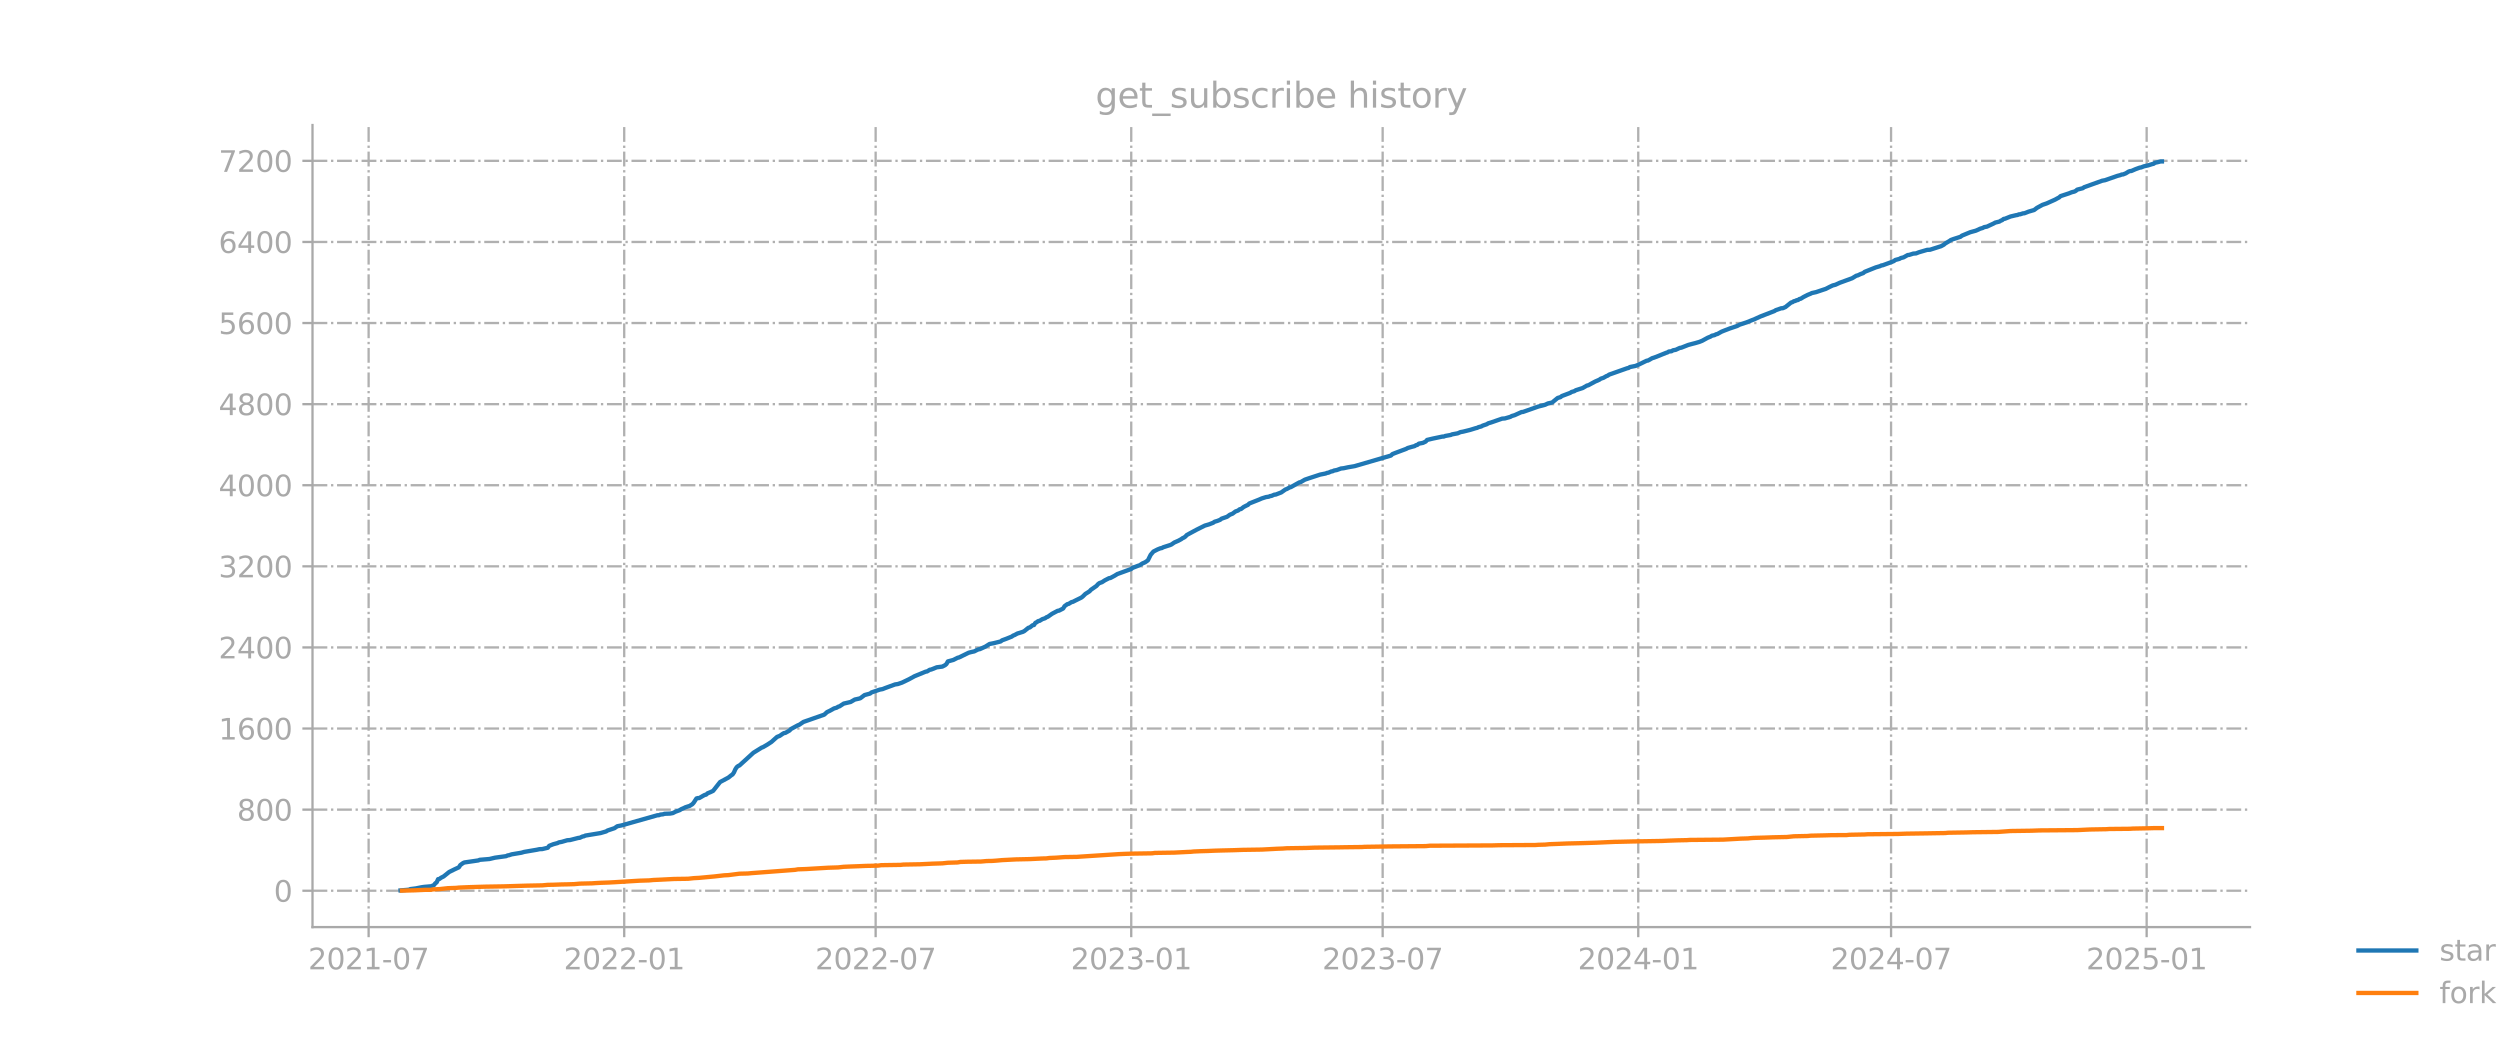 <?xml version="1.0" encoding="utf-8" standalone="no"?>
<!DOCTYPE svg PUBLIC "-//W3C//DTD SVG 1.1//EN"
  "http://www.w3.org/Graphics/SVG/1.1/DTD/svg11.dtd">
<svg xmlns:xlink="http://www.w3.org/1999/xlink" width="864pt" height="360pt" viewBox="0 0 864 360" xmlns="http://www.w3.org/2000/svg" version="1.1">
 <defs>
  <style type="text/css">*{stroke-linejoin: round; stroke-linecap: butt}</style>
 </defs>
 <g id="figure_1">
  <g id="patch_1">
   <path d="M 0 360 
L 864 360 
L 864 0 
L 0 0 
L 0 360 
z
" style="fill: none; opacity: 0"/>
  </g>
  <g id="axes_1">
   <g id="patch_2">
    <path d="M 108 320.4 
L 777.6 320.4 
L 777.6 43.2 
L 108 43.2 
L 108 320.4 
z
" style="fill: none; opacity: 0"/>
   </g>
   <g id="matplotlib.axis_1">
    <g id="xtick_1">
     <g id="line2d_1">
      <path d="M 127.395 320.4 
L 127.395 43.2 
" clip-path="url(#pccf83f43de)" style="fill: none; stroke-dasharray: 5.12,1.28,0.8,1.28; stroke-dashoffset: 0; stroke: #b0b0b0; stroke-width: 0.8"/>
     </g>
     <g id="line2d_2">
      <defs>
       <path id="m226dfa52aa" d="M 0 0 
L 0 3.5 
" style="stroke: #a9a9a9; stroke-width: 0.8"/>
      </defs>
      <g>
       <use xlink:href="#m226dfa52aa" x="127.395" y="320.4" style="fill: #a9a9a9; stroke: #a9a9a9; stroke-width: 0.8"/>
      </g>
     </g>
     <g id="text_1">
      <!-- 2021-07 -->
      <g style="fill: #a9a9a9" transform="translate(106.503 334.998) scale(0.1 -0.1)">
       <defs>
        <path id="DejaVuSans-32" d="M 1228 531 
L 3431 531 
L 3431 0 
L 469 0 
L 469 531 
Q 828 903 1448 1529 
Q 2069 2156 2228 2338 
Q 2531 2678 2651 2914 
Q 2772 3150 2772 3378 
Q 2772 3750 2511 3984 
Q 2250 4219 1831 4219 
Q 1534 4219 1204 4116 
Q 875 4013 500 3803 
L 500 4441 
Q 881 4594 1212 4672 
Q 1544 4750 1819 4750 
Q 2544 4750 2975 4387 
Q 3406 4025 3406 3419 
Q 3406 3131 3298 2873 
Q 3191 2616 2906 2266 
Q 2828 2175 2409 1742 
Q 1991 1309 1228 531 
z
" transform="scale(0.016)"/>
        <path id="DejaVuSans-30" d="M 2034 4250 
Q 1547 4250 1301 3770 
Q 1056 3291 1056 2328 
Q 1056 1369 1301 889 
Q 1547 409 2034 409 
Q 2525 409 2770 889 
Q 3016 1369 3016 2328 
Q 3016 3291 2770 3770 
Q 2525 4250 2034 4250 
z
M 2034 4750 
Q 2819 4750 3233 4129 
Q 3647 3509 3647 2328 
Q 3647 1150 3233 529 
Q 2819 -91 2034 -91 
Q 1250 -91 836 529 
Q 422 1150 422 2328 
Q 422 3509 836 4129 
Q 1250 4750 2034 4750 
z
" transform="scale(0.016)"/>
        <path id="DejaVuSans-31" d="M 794 531 
L 1825 531 
L 1825 4091 
L 703 3866 
L 703 4441 
L 1819 4666 
L 2450 4666 
L 2450 531 
L 3481 531 
L 3481 0 
L 794 0 
L 794 531 
z
" transform="scale(0.016)"/>
        <path id="DejaVuSans-2d" d="M 313 2009 
L 1997 2009 
L 1997 1497 
L 313 1497 
L 313 2009 
z
" transform="scale(0.016)"/>
        <path id="DejaVuSans-37" d="M 525 4666 
L 3525 4666 
L 3525 4397 
L 1831 0 
L 1172 0 
L 2766 4134 
L 525 4134 
L 525 4666 
z
" transform="scale(0.016)"/>
       </defs>
       <use xlink:href="#DejaVuSans-32"/>
       <use xlink:href="#DejaVuSans-30" transform="translate(63.623 0)"/>
       <use xlink:href="#DejaVuSans-32" transform="translate(127.246 0)"/>
       <use xlink:href="#DejaVuSans-31" transform="translate(190.869 0)"/>
       <use xlink:href="#DejaVuSans-2d" transform="translate(254.492 0)"/>
       <use xlink:href="#DejaVuSans-30" transform="translate(290.576 0)"/>
       <use xlink:href="#DejaVuSans-37" transform="translate(354.199 0)"/>
      </g>
     </g>
    </g>
    <g id="xtick_2">
     <g id="line2d_3">
      <path d="M 215.727 320.4 
L 215.727 43.2 
" clip-path="url(#pccf83f43de)" style="fill: none; stroke-dasharray: 5.12,1.28,0.8,1.28; stroke-dashoffset: 0; stroke: #b0b0b0; stroke-width: 0.8"/>
     </g>
     <g id="line2d_4">
      <g>
       <use xlink:href="#m226dfa52aa" x="215.727" y="320.4" style="fill: #a9a9a9; stroke: #a9a9a9; stroke-width: 0.8"/>
      </g>
     </g>
     <g id="text_2">
      <!-- 2022-01 -->
      <g style="fill: #a9a9a9" transform="translate(194.836 334.998) scale(0.1 -0.1)">
       <use xlink:href="#DejaVuSans-32"/>
       <use xlink:href="#DejaVuSans-30" transform="translate(63.623 0)"/>
       <use xlink:href="#DejaVuSans-32" transform="translate(127.246 0)"/>
       <use xlink:href="#DejaVuSans-32" transform="translate(190.869 0)"/>
       <use xlink:href="#DejaVuSans-2d" transform="translate(254.492 0)"/>
       <use xlink:href="#DejaVuSans-30" transform="translate(290.576 0)"/>
       <use xlink:href="#DejaVuSans-31" transform="translate(354.199 0)"/>
      </g>
     </g>
    </g>
    <g id="xtick_3">
     <g id="line2d_5">
      <path d="M 302.62 320.4 
L 302.62 43.2 
" clip-path="url(#pccf83f43de)" style="fill: none; stroke-dasharray: 5.12,1.28,0.8,1.28; stroke-dashoffset: 0; stroke: #b0b0b0; stroke-width: 0.8"/>
     </g>
     <g id="line2d_6">
      <g>
       <use xlink:href="#m226dfa52aa" x="302.62" y="320.4" style="fill: #a9a9a9; stroke: #a9a9a9; stroke-width: 0.8"/>
      </g>
     </g>
     <g id="text_3">
      <!-- 2022-07 -->
      <g style="fill: #a9a9a9" transform="translate(281.728 334.998) scale(0.1 -0.1)">
       <use xlink:href="#DejaVuSans-32"/>
       <use xlink:href="#DejaVuSans-30" transform="translate(63.623 0)"/>
       <use xlink:href="#DejaVuSans-32" transform="translate(127.246 0)"/>
       <use xlink:href="#DejaVuSans-32" transform="translate(190.869 0)"/>
       <use xlink:href="#DejaVuSans-2d" transform="translate(254.492 0)"/>
       <use xlink:href="#DejaVuSans-30" transform="translate(290.576 0)"/>
       <use xlink:href="#DejaVuSans-37" transform="translate(354.199 0)"/>
      </g>
     </g>
    </g>
    <g id="xtick_4">
     <g id="line2d_7">
      <path d="M 390.953 320.4 
L 390.953 43.2 
" clip-path="url(#pccf83f43de)" style="fill: none; stroke-dasharray: 5.12,1.28,0.8,1.28; stroke-dashoffset: 0; stroke: #b0b0b0; stroke-width: 0.8"/>
     </g>
     <g id="line2d_8">
      <g>
       <use xlink:href="#m226dfa52aa" x="390.953" y="320.4" style="fill: #a9a9a9; stroke: #a9a9a9; stroke-width: 0.8"/>
      </g>
     </g>
     <g id="text_4">
      <!-- 2023-01 -->
      <g style="fill: #a9a9a9" transform="translate(370.061 334.998) scale(0.1 -0.1)">
       <defs>
        <path id="DejaVuSans-33" d="M 2597 2516 
Q 3050 2419 3304 2112 
Q 3559 1806 3559 1356 
Q 3559 666 3084 287 
Q 2609 -91 1734 -91 
Q 1441 -91 1130 -33 
Q 819 25 488 141 
L 488 750 
Q 750 597 1062 519 
Q 1375 441 1716 441 
Q 2309 441 2620 675 
Q 2931 909 2931 1356 
Q 2931 1769 2642 2001 
Q 2353 2234 1838 2234 
L 1294 2234 
L 1294 2753 
L 1863 2753 
Q 2328 2753 2575 2939 
Q 2822 3125 2822 3475 
Q 2822 3834 2567 4026 
Q 2313 4219 1838 4219 
Q 1578 4219 1281 4162 
Q 984 4106 628 3988 
L 628 4550 
Q 988 4650 1302 4700 
Q 1616 4750 1894 4750 
Q 2613 4750 3031 4423 
Q 3450 4097 3450 3541 
Q 3450 3153 3228 2886 
Q 3006 2619 2597 2516 
z
" transform="scale(0.016)"/>
       </defs>
       <use xlink:href="#DejaVuSans-32"/>
       <use xlink:href="#DejaVuSans-30" transform="translate(63.623 0)"/>
       <use xlink:href="#DejaVuSans-32" transform="translate(127.246 0)"/>
       <use xlink:href="#DejaVuSans-33" transform="translate(190.869 0)"/>
       <use xlink:href="#DejaVuSans-2d" transform="translate(254.492 0)"/>
       <use xlink:href="#DejaVuSans-30" transform="translate(290.576 0)"/>
       <use xlink:href="#DejaVuSans-31" transform="translate(354.199 0)"/>
      </g>
     </g>
    </g>
    <g id="xtick_5">
     <g id="line2d_9">
      <path d="M 477.845 320.4 
L 477.845 43.2 
" clip-path="url(#pccf83f43de)" style="fill: none; stroke-dasharray: 5.12,1.28,0.8,1.28; stroke-dashoffset: 0; stroke: #b0b0b0; stroke-width: 0.8"/>
     </g>
     <g id="line2d_10">
      <g>
       <use xlink:href="#m226dfa52aa" x="477.845" y="320.4" style="fill: #a9a9a9; stroke: #a9a9a9; stroke-width: 0.8"/>
      </g>
     </g>
     <g id="text_5">
      <!-- 2023-07 -->
      <g style="fill: #a9a9a9" transform="translate(456.954 334.998) scale(0.1 -0.1)">
       <use xlink:href="#DejaVuSans-32"/>
       <use xlink:href="#DejaVuSans-30" transform="translate(63.623 0)"/>
       <use xlink:href="#DejaVuSans-32" transform="translate(127.246 0)"/>
       <use xlink:href="#DejaVuSans-33" transform="translate(190.869 0)"/>
       <use xlink:href="#DejaVuSans-2d" transform="translate(254.492 0)"/>
       <use xlink:href="#DejaVuSans-30" transform="translate(290.576 0)"/>
       <use xlink:href="#DejaVuSans-37" transform="translate(354.199 0)"/>
      </g>
     </g>
    </g>
    <g id="xtick_6">
     <g id="line2d_11">
      <path d="M 566.178 320.4 
L 566.178 43.2 
" clip-path="url(#pccf83f43de)" style="fill: none; stroke-dasharray: 5.12,1.28,0.8,1.28; stroke-dashoffset: 0; stroke: #b0b0b0; stroke-width: 0.8"/>
     </g>
     <g id="line2d_12">
      <g>
       <use xlink:href="#m226dfa52aa" x="566.178" y="320.4" style="fill: #a9a9a9; stroke: #a9a9a9; stroke-width: 0.8"/>
      </g>
     </g>
     <g id="text_6">
      <!-- 2024-01 -->
      <g style="fill: #a9a9a9" transform="translate(545.286 334.998) scale(0.1 -0.1)">
       <defs>
        <path id="DejaVuSans-34" d="M 2419 4116 
L 825 1625 
L 2419 1625 
L 2419 4116 
z
M 2253 4666 
L 3047 4666 
L 3047 1625 
L 3713 1625 
L 3713 1100 
L 3047 1100 
L 3047 0 
L 2419 0 
L 2419 1100 
L 313 1100 
L 313 1709 
L 2253 4666 
z
" transform="scale(0.016)"/>
       </defs>
       <use xlink:href="#DejaVuSans-32"/>
       <use xlink:href="#DejaVuSans-30" transform="translate(63.623 0)"/>
       <use xlink:href="#DejaVuSans-32" transform="translate(127.246 0)"/>
       <use xlink:href="#DejaVuSans-34" transform="translate(190.869 0)"/>
       <use xlink:href="#DejaVuSans-2d" transform="translate(254.492 0)"/>
       <use xlink:href="#DejaVuSans-30" transform="translate(290.576 0)"/>
       <use xlink:href="#DejaVuSans-31" transform="translate(354.199 0)"/>
      </g>
     </g>
    </g>
    <g id="xtick_7">
     <g id="line2d_13">
      <path d="M 653.55 320.4 
L 653.55 43.2 
" clip-path="url(#pccf83f43de)" style="fill: none; stroke-dasharray: 5.12,1.28,0.8,1.28; stroke-dashoffset: 0; stroke: #b0b0b0; stroke-width: 0.8"/>
     </g>
     <g id="line2d_14">
      <g>
       <use xlink:href="#m226dfa52aa" x="653.55" y="320.4" style="fill: #a9a9a9; stroke: #a9a9a9; stroke-width: 0.8"/>
      </g>
     </g>
     <g id="text_7">
      <!-- 2024-07 -->
      <g style="fill: #a9a9a9" transform="translate(632.659 334.998) scale(0.1 -0.1)">
       <use xlink:href="#DejaVuSans-32"/>
       <use xlink:href="#DejaVuSans-30" transform="translate(63.623 0)"/>
       <use xlink:href="#DejaVuSans-32" transform="translate(127.246 0)"/>
       <use xlink:href="#DejaVuSans-34" transform="translate(190.869 0)"/>
       <use xlink:href="#DejaVuSans-2d" transform="translate(254.492 0)"/>
       <use xlink:href="#DejaVuSans-30" transform="translate(290.576 0)"/>
       <use xlink:href="#DejaVuSans-37" transform="translate(354.199 0)"/>
      </g>
     </g>
    </g>
    <g id="xtick_8">
     <g id="line2d_15">
      <path d="M 741.883 320.4 
L 741.883 43.2 
" clip-path="url(#pccf83f43de)" style="fill: none; stroke-dasharray: 5.12,1.28,0.8,1.28; stroke-dashoffset: 0; stroke: #b0b0b0; stroke-width: 0.8"/>
     </g>
     <g id="line2d_16">
      <g>
       <use xlink:href="#m226dfa52aa" x="741.883" y="320.4" style="fill: #a9a9a9; stroke: #a9a9a9; stroke-width: 0.8"/>
      </g>
     </g>
     <g id="text_8">
      <!-- 2025-01 -->
      <g style="fill: #a9a9a9" transform="translate(720.991 334.998) scale(0.1 -0.1)">
       <defs>
        <path id="DejaVuSans-35" d="M 691 4666 
L 3169 4666 
L 3169 4134 
L 1269 4134 
L 1269 2991 
Q 1406 3038 1543 3061 
Q 1681 3084 1819 3084 
Q 2600 3084 3056 2656 
Q 3513 2228 3513 1497 
Q 3513 744 3044 326 
Q 2575 -91 1722 -91 
Q 1428 -91 1123 -41 
Q 819 9 494 109 
L 494 744 
Q 775 591 1075 516 
Q 1375 441 1709 441 
Q 2250 441 2565 725 
Q 2881 1009 2881 1497 
Q 2881 1984 2565 2268 
Q 2250 2553 1709 2553 
Q 1456 2553 1204 2497 
Q 953 2441 691 2322 
L 691 4666 
z
" transform="scale(0.016)"/>
       </defs>
       <use xlink:href="#DejaVuSans-32"/>
       <use xlink:href="#DejaVuSans-30" transform="translate(63.623 0)"/>
       <use xlink:href="#DejaVuSans-32" transform="translate(127.246 0)"/>
       <use xlink:href="#DejaVuSans-35" transform="translate(190.869 0)"/>
       <use xlink:href="#DejaVuSans-2d" transform="translate(254.492 0)"/>
       <use xlink:href="#DejaVuSans-30" transform="translate(290.576 0)"/>
       <use xlink:href="#DejaVuSans-31" transform="translate(354.199 0)"/>
      </g>
     </g>
    </g>
   </g>
   <g id="matplotlib.axis_2">
    <g id="ytick_1">
     <g id="line2d_17">
      <path d="M 108 307.835 
L 777.6 307.835 
" clip-path="url(#pccf83f43de)" style="fill: none; stroke-dasharray: 5.12,1.28,0.8,1.28; stroke-dashoffset: 0; stroke: #b0b0b0; stroke-width: 0.8"/>
     </g>
     <g id="line2d_18">
      <defs>
       <path id="md81360db59" d="M 0 0 
L -3.5 0 
" style="stroke: #a9a9a9; stroke-width: 0.8"/>
      </defs>
      <g>
       <use xlink:href="#md81360db59" x="108" y="307.835" style="fill: #a9a9a9; stroke: #a9a9a9; stroke-width: 0.8"/>
      </g>
     </g>
     <g id="text_9">
      <!-- 0 -->
      <g style="fill: #a9a9a9" transform="translate(94.638 311.634) scale(0.1 -0.1)">
       <use xlink:href="#DejaVuSans-30"/>
      </g>
     </g>
    </g>
    <g id="ytick_2">
     <g id="line2d_19">
      <path d="M 108 279.808 
L 777.6 279.808 
" clip-path="url(#pccf83f43de)" style="fill: none; stroke-dasharray: 5.12,1.28,0.8,1.28; stroke-dashoffset: 0; stroke: #b0b0b0; stroke-width: 0.8"/>
     </g>
     <g id="line2d_20">
      <g>
       <use xlink:href="#md81360db59" x="108" y="279.808" style="fill: #a9a9a9; stroke: #a9a9a9; stroke-width: 0.8"/>
      </g>
     </g>
     <g id="text_10">
      <!-- 800 -->
      <g style="fill: #a9a9a9" transform="translate(81.912 283.607) scale(0.1 -0.1)">
       <defs>
        <path id="DejaVuSans-38" d="M 2034 2216 
Q 1584 2216 1326 1975 
Q 1069 1734 1069 1313 
Q 1069 891 1326 650 
Q 1584 409 2034 409 
Q 2484 409 2743 651 
Q 3003 894 3003 1313 
Q 3003 1734 2745 1975 
Q 2488 2216 2034 2216 
z
M 1403 2484 
Q 997 2584 770 2862 
Q 544 3141 544 3541 
Q 544 4100 942 4425 
Q 1341 4750 2034 4750 
Q 2731 4750 3128 4425 
Q 3525 4100 3525 3541 
Q 3525 3141 3298 2862 
Q 3072 2584 2669 2484 
Q 3125 2378 3379 2068 
Q 3634 1759 3634 1313 
Q 3634 634 3220 271 
Q 2806 -91 2034 -91 
Q 1263 -91 848 271 
Q 434 634 434 1313 
Q 434 1759 690 2068 
Q 947 2378 1403 2484 
z
M 1172 3481 
Q 1172 3119 1398 2916 
Q 1625 2713 2034 2713 
Q 2441 2713 2670 2916 
Q 2900 3119 2900 3481 
Q 2900 3844 2670 4047 
Q 2441 4250 2034 4250 
Q 1625 4250 1398 4047 
Q 1172 3844 1172 3481 
z
" transform="scale(0.016)"/>
       </defs>
       <use xlink:href="#DejaVuSans-38"/>
       <use xlink:href="#DejaVuSans-30" transform="translate(63.623 0)"/>
       <use xlink:href="#DejaVuSans-30" transform="translate(127.246 0)"/>
      </g>
     </g>
    </g>
    <g id="ytick_3">
     <g id="line2d_21">
      <path d="M 108 251.781 
L 777.6 251.781 
" clip-path="url(#pccf83f43de)" style="fill: none; stroke-dasharray: 5.12,1.28,0.8,1.28; stroke-dashoffset: 0; stroke: #b0b0b0; stroke-width: 0.8"/>
     </g>
     <g id="line2d_22">
      <g>
       <use xlink:href="#md81360db59" x="108" y="251.781" style="fill: #a9a9a9; stroke: #a9a9a9; stroke-width: 0.8"/>
      </g>
     </g>
     <g id="text_11">
      <!-- 1600 -->
      <g style="fill: #a9a9a9" transform="translate(75.55 255.58) scale(0.1 -0.1)">
       <defs>
        <path id="DejaVuSans-36" d="M 2113 2584 
Q 1688 2584 1439 2293 
Q 1191 2003 1191 1497 
Q 1191 994 1439 701 
Q 1688 409 2113 409 
Q 2538 409 2786 701 
Q 3034 994 3034 1497 
Q 3034 2003 2786 2293 
Q 2538 2584 2113 2584 
z
M 3366 4563 
L 3366 3988 
Q 3128 4100 2886 4159 
Q 2644 4219 2406 4219 
Q 1781 4219 1451 3797 
Q 1122 3375 1075 2522 
Q 1259 2794 1537 2939 
Q 1816 3084 2150 3084 
Q 2853 3084 3261 2657 
Q 3669 2231 3669 1497 
Q 3669 778 3244 343 
Q 2819 -91 2113 -91 
Q 1303 -91 875 529 
Q 447 1150 447 2328 
Q 447 3434 972 4092 
Q 1497 4750 2381 4750 
Q 2619 4750 2861 4703 
Q 3103 4656 3366 4563 
z
" transform="scale(0.016)"/>
       </defs>
       <use xlink:href="#DejaVuSans-31"/>
       <use xlink:href="#DejaVuSans-36" transform="translate(63.623 0)"/>
       <use xlink:href="#DejaVuSans-30" transform="translate(127.246 0)"/>
       <use xlink:href="#DejaVuSans-30" transform="translate(190.869 0)"/>
      </g>
     </g>
    </g>
    <g id="ytick_4">
     <g id="line2d_23">
      <path d="M 108 223.753 
L 777.6 223.753 
" clip-path="url(#pccf83f43de)" style="fill: none; stroke-dasharray: 5.12,1.28,0.8,1.28; stroke-dashoffset: 0; stroke: #b0b0b0; stroke-width: 0.8"/>
     </g>
     <g id="line2d_24">
      <g>
       <use xlink:href="#md81360db59" x="108" y="223.753" style="fill: #a9a9a9; stroke: #a9a9a9; stroke-width: 0.8"/>
      </g>
     </g>
     <g id="text_12">
      <!-- 2400 -->
      <g style="fill: #a9a9a9" transform="translate(75.55 227.553) scale(0.1 -0.1)">
       <use xlink:href="#DejaVuSans-32"/>
       <use xlink:href="#DejaVuSans-34" transform="translate(63.623 0)"/>
       <use xlink:href="#DejaVuSans-30" transform="translate(127.246 0)"/>
       <use xlink:href="#DejaVuSans-30" transform="translate(190.869 0)"/>
      </g>
     </g>
    </g>
    <g id="ytick_5">
     <g id="line2d_25">
      <path d="M 108 195.726 
L 777.6 195.726 
" clip-path="url(#pccf83f43de)" style="fill: none; stroke-dasharray: 5.12,1.28,0.8,1.28; stroke-dashoffset: 0; stroke: #b0b0b0; stroke-width: 0.8"/>
     </g>
     <g id="line2d_26">
      <g>
       <use xlink:href="#md81360db59" x="108" y="195.726" style="fill: #a9a9a9; stroke: #a9a9a9; stroke-width: 0.8"/>
      </g>
     </g>
     <g id="text_13">
      <!-- 3200 -->
      <g style="fill: #a9a9a9" transform="translate(75.55 199.525) scale(0.1 -0.1)">
       <use xlink:href="#DejaVuSans-33"/>
       <use xlink:href="#DejaVuSans-32" transform="translate(63.623 0)"/>
       <use xlink:href="#DejaVuSans-30" transform="translate(127.246 0)"/>
       <use xlink:href="#DejaVuSans-30" transform="translate(190.869 0)"/>
      </g>
     </g>
    </g>
    <g id="ytick_6">
     <g id="line2d_27">
      <path d="M 108 167.699 
L 777.6 167.699 
" clip-path="url(#pccf83f43de)" style="fill: none; stroke-dasharray: 5.12,1.28,0.8,1.28; stroke-dashoffset: 0; stroke: #b0b0b0; stroke-width: 0.8"/>
     </g>
     <g id="line2d_28">
      <g>
       <use xlink:href="#md81360db59" x="108" y="167.699" style="fill: #a9a9a9; stroke: #a9a9a9; stroke-width: 0.8"/>
      </g>
     </g>
     <g id="text_14">
      <!-- 4000 -->
      <g style="fill: #a9a9a9" transform="translate(75.55 171.498) scale(0.1 -0.1)">
       <use xlink:href="#DejaVuSans-34"/>
       <use xlink:href="#DejaVuSans-30" transform="translate(63.623 0)"/>
       <use xlink:href="#DejaVuSans-30" transform="translate(127.246 0)"/>
       <use xlink:href="#DejaVuSans-30" transform="translate(190.869 0)"/>
      </g>
     </g>
    </g>
    <g id="ytick_7">
     <g id="line2d_29">
      <path d="M 108 139.672 
L 777.6 139.672 
" clip-path="url(#pccf83f43de)" style="fill: none; stroke-dasharray: 5.12,1.28,0.8,1.28; stroke-dashoffset: 0; stroke: #b0b0b0; stroke-width: 0.8"/>
     </g>
     <g id="line2d_30">
      <g>
       <use xlink:href="#md81360db59" x="108" y="139.672" style="fill: #a9a9a9; stroke: #a9a9a9; stroke-width: 0.8"/>
      </g>
     </g>
     <g id="text_15">
      <!-- 4800 -->
      <g style="fill: #a9a9a9" transform="translate(75.55 143.471) scale(0.1 -0.1)">
       <use xlink:href="#DejaVuSans-34"/>
       <use xlink:href="#DejaVuSans-38" transform="translate(63.623 0)"/>
       <use xlink:href="#DejaVuSans-30" transform="translate(127.246 0)"/>
       <use xlink:href="#DejaVuSans-30" transform="translate(190.869 0)"/>
      </g>
     </g>
    </g>
    <g id="ytick_8">
     <g id="line2d_31">
      <path d="M 108 111.644 
L 777.6 111.644 
" clip-path="url(#pccf83f43de)" style="fill: none; stroke-dasharray: 5.12,1.28,0.8,1.28; stroke-dashoffset: 0; stroke: #b0b0b0; stroke-width: 0.8"/>
     </g>
     <g id="line2d_32">
      <g>
       <use xlink:href="#md81360db59" x="108" y="111.644" style="fill: #a9a9a9; stroke: #a9a9a9; stroke-width: 0.8"/>
      </g>
     </g>
     <g id="text_16">
      <!-- 5600 -->
      <g style="fill: #a9a9a9" transform="translate(75.55 115.444) scale(0.1 -0.1)">
       <use xlink:href="#DejaVuSans-35"/>
       <use xlink:href="#DejaVuSans-36" transform="translate(63.623 0)"/>
       <use xlink:href="#DejaVuSans-30" transform="translate(127.246 0)"/>
       <use xlink:href="#DejaVuSans-30" transform="translate(190.869 0)"/>
      </g>
     </g>
    </g>
    <g id="ytick_9">
     <g id="line2d_33">
      <path d="M 108 83.617 
L 777.6 83.617 
" clip-path="url(#pccf83f43de)" style="fill: none; stroke-dasharray: 5.12,1.28,0.8,1.28; stroke-dashoffset: 0; stroke: #b0b0b0; stroke-width: 0.8"/>
     </g>
     <g id="line2d_34">
      <g>
       <use xlink:href="#md81360db59" x="108" y="83.617" style="fill: #a9a9a9; stroke: #a9a9a9; stroke-width: 0.8"/>
      </g>
     </g>
     <g id="text_17">
      <!-- 6400 -->
      <g style="fill: #a9a9a9" transform="translate(75.55 87.416) scale(0.1 -0.1)">
       <use xlink:href="#DejaVuSans-36"/>
       <use xlink:href="#DejaVuSans-34" transform="translate(63.623 0)"/>
       <use xlink:href="#DejaVuSans-30" transform="translate(127.246 0)"/>
       <use xlink:href="#DejaVuSans-30" transform="translate(190.869 0)"/>
      </g>
     </g>
    </g>
    <g id="ytick_10">
     <g id="line2d_35">
      <path d="M 108 55.59 
L 777.6 55.59 
" clip-path="url(#pccf83f43de)" style="fill: none; stroke-dasharray: 5.12,1.28,0.8,1.28; stroke-dashoffset: 0; stroke: #b0b0b0; stroke-width: 0.8"/>
     </g>
     <g id="line2d_36">
      <g>
       <use xlink:href="#md81360db59" x="108" y="55.59" style="fill: #a9a9a9; stroke: #a9a9a9; stroke-width: 0.8"/>
      </g>
     </g>
     <g id="text_18">
      <!-- 7200 -->
      <g style="fill: #a9a9a9" transform="translate(75.55 59.389) scale(0.1 -0.1)">
       <use xlink:href="#DejaVuSans-37"/>
       <use xlink:href="#DejaVuSans-32" transform="translate(63.623 0)"/>
       <use xlink:href="#DejaVuSans-30" transform="translate(127.246 0)"/>
       <use xlink:href="#DejaVuSans-30" transform="translate(190.869 0)"/>
      </g>
     </g>
    </g>
   </g>
   <g id="line2d_37">
    <path d="M 138.436 307.73 
L 141.317 307.485 
L 141.797 307.274 
L 143.717 307.029 
L 145.637 306.644 
L 146.598 306.504 
L 148.998 306.294 
L 149.958 305.908 
L 150.438 305.278 
L 150.918 304.927 
L 151.398 303.841 
L 151.878 303.771 
L 152.358 303.386 
L 153.318 302.895 
L 155.239 301.354 
L 157.159 300.408 
L 158.599 299.742 
L 159.079 298.971 
L 160.039 298.271 
L 160.52 298.061 
L 165.32 297.36 
L 165.8 297.15 
L 169.161 296.869 
L 171.081 296.414 
L 174.922 295.888 
L 175.402 295.643 
L 175.882 295.573 
L 176.842 295.258 
L 180.202 294.697 
L 181.162 294.417 
L 185.483 293.681 
L 186.443 293.471 
L 187.403 293.436 
L 189.324 292.981 
L 189.804 292.315 
L 191.244 291.754 
L 192.684 291.369 
L 193.164 291.124 
L 194.124 290.949 
L 196.045 290.388 
L 197.005 290.318 
L 197.965 290.073 
L 199.885 289.582 
L 200.365 289.547 
L 201.325 289.092 
L 201.805 289.022 
L 202.286 288.777 
L 207.566 287.901 
L 209.487 287.34 
L 209.967 287.025 
L 212.367 286.219 
L 213.327 285.553 
L 214.767 285.273 
L 227.249 281.735 
L 227.729 281.735 
L 228.209 281.524 
L 229.169 281.419 
L 229.649 281.244 
L 231.57 281.174 
L 232.53 280.999 
L 233.49 280.508 
L 234.93 279.983 
L 235.41 279.668 
L 236.37 279.247 
L 236.85 279.002 
L 237.811 278.687 
L 238.291 278.547 
L 239.251 277.951 
L 239.731 277.425 
L 240.691 275.954 
L 241.171 275.814 
L 241.651 275.814 
L 243.091 274.973 
L 243.571 274.728 
L 244.052 274.623 
L 244.532 274.167 
L 245.492 273.782 
L 246.452 273.326 
L 248.852 270.279 
L 251.733 268.737 
L 252.693 267.966 
L 253.173 267.651 
L 253.653 266.95 
L 254.133 265.864 
L 254.613 265.129 
L 255.093 264.743 
L 255.573 264.533 
L 259.414 261.03 
L 260.374 260.154 
L 263.254 258.367 
L 263.734 258.192 
L 265.175 257.351 
L 266.615 256.405 
L 268.535 254.688 
L 269.495 254.303 
L 270.455 253.637 
L 270.935 253.357 
L 271.415 253.287 
L 272.856 252.481 
L 273.336 251.956 
L 275.736 250.659 
L 276.216 250.484 
L 277.656 249.503 
L 284.857 246.981 
L 285.817 246.105 
L 286.778 245.65 
L 287.738 245.124 
L 288.218 244.844 
L 289.178 244.564 
L 289.658 244.248 
L 290.138 244.108 
L 291.578 243.162 
L 293.979 242.602 
L 295.419 241.761 
L 296.859 241.445 
L 297.339 241.305 
L 298.779 240.219 
L 300.7 239.694 
L 301.18 239.308 
L 304.06 238.327 
L 305.02 238.152 
L 305.98 237.767 
L 309.341 236.541 
L 310.301 236.401 
L 311.741 235.91 
L 314.142 234.754 
L 316.062 233.703 
L 319.902 232.126 
L 320.382 232.056 
L 321.343 231.461 
L 321.823 231.391 
L 323.743 230.62 
L 325.663 230.375 
L 326.623 229.884 
L 327.103 229.464 
L 327.583 228.588 
L 329.504 228.062 
L 330.944 227.327 
L 331.424 227.222 
L 334.785 225.575 
L 335.745 225.33 
L 336.705 225.12 
L 337.665 224.629 
L 338.145 224.419 
L 338.625 224.349 
L 340.545 223.473 
L 341.986 222.562 
L 343.426 222.282 
L 345.826 221.686 
L 346.306 221.301 
L 347.746 220.775 
L 349.667 220.005 
L 350.147 219.654 
L 350.627 219.479 
L 351.587 218.954 
L 353.507 218.358 
L 353.987 218.113 
L 355.427 216.957 
L 355.908 216.852 
L 356.868 216.081 
L 357.348 216.011 
L 357.828 215.24 
L 358.308 215.03 
L 358.788 214.644 
L 359.268 214.574 
L 360.228 213.979 
L 361.188 213.663 
L 361.668 213.313 
L 362.148 213.138 
L 363.589 212.122 
L 365.509 211.106 
L 365.989 211.036 
L 367.429 210.3 
L 367.909 209.494 
L 368.869 208.794 
L 369.349 208.689 
L 370.31 208.093 
L 370.79 207.988 
L 371.75 207.497 
L 373.67 206.552 
L 374.15 206.201 
L 375.11 205.255 
L 376.07 204.66 
L 376.551 204.344 
L 377.031 203.819 
L 378.951 202.488 
L 379.431 201.927 
L 379.911 201.542 
L 380.871 201.191 
L 381.831 200.561 
L 383.271 199.825 
L 383.752 199.755 
L 385.192 198.984 
L 386.152 198.389 
L 390.953 196.637 
L 391.433 196.252 
L 393.353 195.516 
L 393.833 195.376 
L 394.793 194.745 
L 395.753 194.325 
L 396.713 193.659 
L 397.674 191.732 
L 398.634 190.611 
L 400.074 189.875 
L 401.034 189.49 
L 401.514 189.42 
L 401.994 189.14 
L 404.394 188.369 
L 404.875 188.159 
L 405.835 187.493 
L 407.275 186.862 
L 408.235 186.337 
L 408.715 185.987 
L 409.195 185.776 
L 409.675 185.426 
L 410.155 184.901 
L 411.115 184.375 
L 413.516 183.079 
L 416.396 181.642 
L 417.836 181.222 
L 419.277 180.661 
L 419.757 180.311 
L 420.717 180.031 
L 421.677 179.645 
L 422.157 179.26 
L 424.077 178.594 
L 425.037 177.894 
L 425.998 177.508 
L 426.958 176.773 
L 427.918 176.422 
L 428.398 176.002 
L 428.878 175.932 
L 429.838 175.196 
L 430.798 174.706 
L 431.278 174.495 
L 431.758 174.005 
L 435.119 172.674 
L 436.079 172.253 
L 437.519 171.798 
L 438.479 171.658 
L 438.959 171.447 
L 439.44 171.377 
L 440.4 170.957 
L 440.88 170.922 
L 442.8 170.186 
L 444.24 169.17 
L 444.72 168.995 
L 445.68 168.47 
L 446.16 168.329 
L 449.041 166.718 
L 449.521 166.613 
L 450.961 165.772 
L 452.401 165.281 
L 453.362 164.966 
L 455.282 164.336 
L 456.242 164.02 
L 458.162 163.635 
L 458.642 163.425 
L 459.122 163.355 
L 460.082 162.934 
L 460.563 162.864 
L 461.043 162.619 
L 462.003 162.444 
L 463.443 161.918 
L 464.403 161.813 
L 465.843 161.498 
L 468.244 161.077 
L 480.725 157.434 
L 481.206 156.943 
L 482.166 156.558 
L 486.006 155.122 
L 486.486 154.841 
L 487.926 154.421 
L 488.887 154.176 
L 489.367 153.86 
L 489.847 153.755 
L 490.327 153.335 
L 491.767 153.055 
L 492.727 152.599 
L 493.207 152.039 
L 495.128 151.583 
L 498.488 150.882 
L 498.968 150.882 
L 499.448 150.672 
L 501.368 150.322 
L 501.848 150.112 
L 503.769 149.761 
L 504.729 149.341 
L 505.689 149.166 
L 508.089 148.57 
L 510.01 147.975 
L 510.49 147.87 
L 510.97 147.624 
L 511.93 147.379 
L 512.41 147.099 
L 513.85 146.608 
L 514.33 146.293 
L 515.29 146.013 
L 519.131 144.681 
L 520.091 144.611 
L 522.011 144.051 
L 522.491 143.771 
L 523.452 143.49 
L 525.852 142.404 
L 526.332 142.369 
L 531.613 140.512 
L 534.013 139.882 
L 534.973 139.426 
L 536.413 139.111 
L 538.334 137.534 
L 539.294 137.254 
L 539.774 136.869 
L 542.654 135.783 
L 543.134 135.467 
L 544.095 135.187 
L 544.575 134.872 
L 546.975 134.101 
L 548.415 133.26 
L 548.895 133.155 
L 551.296 131.859 
L 552.736 131.228 
L 553.216 130.878 
L 554.176 130.563 
L 555.136 130.002 
L 555.616 129.827 
L 556.096 129.477 
L 562.337 127.269 
L 562.817 127.164 
L 563.297 126.849 
L 565.218 126.464 
L 566.178 126.078 
L 569.058 124.677 
L 569.538 124.607 
L 570.978 123.801 
L 572.419 123.311 
L 575.779 121.944 
L 576.259 121.804 
L 576.739 121.489 
L 577.699 121.384 
L 578.179 121.068 
L 579.14 120.893 
L 580.1 120.438 
L 580.58 120.228 
L 581.06 120.158 
L 583.46 119.212 
L 584.9 118.826 
L 585.861 118.581 
L 587.301 118.161 
L 588.261 117.775 
L 590.181 116.724 
L 591.141 116.339 
L 591.621 116.024 
L 592.581 115.813 
L 593.062 115.533 
L 593.542 115.428 
L 594.982 114.622 
L 595.942 114.237 
L 597.862 113.501 
L 600.263 112.695 
L 601.223 112.205 
L 603.623 111.399 
L 606.503 110.243 
L 608.424 109.367 
L 613.224 107.51 
L 613.705 107.195 
L 615.625 106.529 
L 616.105 106.529 
L 617.065 106.109 
L 618.985 104.567 
L 619.465 104.427 
L 619.945 104.112 
L 620.425 104.007 
L 620.906 103.762 
L 621.386 103.692 
L 621.866 103.341 
L 622.346 103.236 
L 623.306 102.641 
L 624.746 101.905 
L 625.706 101.519 
L 626.186 101.274 
L 627.626 100.959 
L 630.027 100.153 
L 630.987 99.838 
L 632.427 99.102 
L 633.387 98.647 
L 634.347 98.401 
L 635.788 97.736 
L 640.108 96.159 
L 641.548 95.283 
L 642.029 95.178 
L 642.989 94.723 
L 643.949 94.373 
L 644.429 93.952 
L 645.389 93.567 
L 648.269 92.411 
L 649.71 91.99 
L 650.19 91.745 
L 650.67 91.675 
L 652.11 91.149 
L 653.55 90.624 
L 654.51 90.238 
L 654.99 89.853 
L 656.431 89.468 
L 656.911 89.187 
L 657.871 88.942 
L 659.311 88.136 
L 659.791 88.101 
L 661.231 87.646 
L 662.191 87.576 
L 663.152 87.191 
L 666.032 86.35 
L 666.992 86.315 
L 670.833 85.088 
L 671.793 84.563 
L 672.273 84.143 
L 673.713 83.302 
L 674.193 82.951 
L 675.153 82.601 
L 677.554 81.83 
L 678.034 81.445 
L 680.914 80.254 
L 682.834 79.728 
L 683.795 79.308 
L 684.275 79.063 
L 685.235 78.782 
L 685.715 78.502 
L 686.675 78.327 
L 689.075 77.206 
L 689.555 76.926 
L 690.996 76.575 
L 691.476 76.26 
L 691.956 76.085 
L 692.436 75.664 
L 692.916 75.594 
L 694.836 74.823 
L 696.756 74.368 
L 697.236 74.298 
L 697.717 74.088 
L 698.197 74.053 
L 699.157 73.737 
L 699.637 73.702 
L 701.077 73.142 
L 702.997 72.581 
L 703.957 71.846 
L 705.878 70.795 
L 707.318 70.304 
L 710.198 69.008 
L 711.158 68.482 
L 711.639 68.237 
L 712.119 67.782 
L 714.999 66.836 
L 715.959 66.45 
L 716.919 66.205 
L 717.399 65.96 
L 717.879 65.539 
L 719.8 65.049 
L 720.28 64.699 
L 726.521 62.456 
L 727.481 62.281 
L 731.801 60.775 
L 732.762 60.53 
L 733.242 60.319 
L 733.722 60.284 
L 734.682 59.899 
L 735.642 59.303 
L 736.122 59.128 
L 736.602 59.093 
L 738.042 58.463 
L 739.483 57.937 
L 739.963 57.867 
L 740.923 57.482 
L 742.363 57.166 
L 743.803 56.711 
L 744.283 56.606 
L 744.763 56.255 
L 745.723 56.045 
L 746.684 55.8 
L 747.164 55.8 
L 747.164 55.8 
" clip-path="url(#pccf83f43de)" style="fill: none; stroke: #1f77b4; stroke-width: 1.5; stroke-linecap: square"/>
   </g>
   <g id="line2d_38">
    <path d="M 138.916 307.8 
L 143.237 307.695 
L 147.078 307.52 
L 148.998 307.52 
L 149.478 307.38 
L 151.878 307.274 
L 154.759 306.959 
L 157.639 306.854 
L 158.599 306.749 
L 161.96 306.609 
L 165.32 306.504 
L 167.721 306.434 
L 173.961 306.329 
L 176.362 306.259 
L 179.722 306.153 
L 182.123 306.083 
L 187.403 305.978 
L 189.324 305.803 
L 191.244 305.768 
L 194.124 305.663 
L 196.045 305.628 
L 198.445 305.558 
L 200.365 305.383 
L 204.686 305.278 
L 205.646 305.207 
L 207.566 305.102 
L 210.447 304.997 
L 212.367 304.892 
L 221.008 304.367 
L 224.369 304.262 
L 225.809 304.121 
L 228.209 304.016 
L 233.01 303.771 
L 237.811 303.701 
L 239.731 303.491 
L 241.651 303.386 
L 246.932 302.895 
L 250.292 302.51 
L 251.733 302.44 
L 255.573 301.949 
L 258.454 301.879 
L 259.894 301.739 
L 261.334 301.634 
L 274.776 300.618 
L 275.736 300.443 
L 278.616 300.338 
L 286.298 299.882 
L 289.658 299.777 
L 291.578 299.567 
L 293.979 299.462 
L 296.859 299.357 
L 299.259 299.252 
L 301.18 299.217 
L 303.58 299.147 
L 304.54 299.006 
L 311.261 298.901 
L 312.221 298.796 
L 317.982 298.691 
L 322.303 298.481 
L 325.663 298.376 
L 327.583 298.166 
L 330.944 298.061 
L 331.904 297.885 
L 334.304 297.815 
L 339.105 297.745 
L 341.025 297.57 
L 342.946 297.535 
L 344.386 297.43 
L 346.306 297.255 
L 351.107 297.01 
L 355.908 296.904 
L 360.228 296.694 
L 361.668 296.659 
L 362.629 296.519 
L 365.029 296.414 
L 365.989 296.344 
L 366.949 296.274 
L 367.909 296.204 
L 372.23 296.134 
L 373.67 296.029 
L 386.632 295.188 
L 389.032 295.083 
L 391.433 295.013 
L 398.154 294.907 
L 399.114 294.767 
L 405.835 294.662 
L 410.635 294.417 
L 411.596 294.382 
L 412.556 294.277 
L 414.956 294.172 
L 417.356 294.102 
L 419.757 293.997 
L 422.157 293.927 
L 426.478 293.821 
L 429.358 293.716 
L 436.079 293.611 
L 441.36 293.331 
L 443.28 293.261 
L 444.72 293.156 
L 451.441 293.051 
L 454.322 292.946 
L 462.963 292.84 
L 464.883 292.805 
L 470.644 292.735 
L 471.604 292.665 
L 478.325 292.56 
L 480.245 292.525 
L 492.727 292.42 
L 494.167 292.28 
L 515.77 292.175 
L 518.171 292.105 
L 530.653 292.035 
L 531.613 291.965 
L 534.013 291.895 
L 535.453 291.754 
L 538.334 291.649 
L 541.694 291.509 
L 546.015 291.404 
L 548.415 291.334 
L 551.776 291.229 
L 555.616 291.054 
L 558.017 290.949 
L 559.937 290.914 
L 564.257 290.808 
L 566.178 290.773 
L 572.419 290.668 
L 574.339 290.633 
L 576.739 290.528 
L 579.62 290.423 
L 582.98 290.353 
L 583.94 290.283 
L 595.462 290.178 
L 601.703 289.828 
L 604.103 289.757 
L 605.063 289.652 
L 606.023 289.582 
L 609.864 289.477 
L 612.744 289.372 
L 617.545 289.267 
L 619.945 289.022 
L 624.746 288.917 
L 625.706 288.812 
L 630.507 288.706 
L 632.907 288.636 
L 638.188 288.601 
L 639.148 288.496 
L 644.429 288.391 
L 645.389 288.321 
L 655.951 288.216 
L 658.831 288.111 
L 666.032 288.006 
L 667.952 287.971 
L 672.273 287.901 
L 673.233 287.796 
L 679.474 287.69 
L 681.874 287.62 
L 690.516 287.515 
L 691.956 287.41 
L 693.396 287.305 
L 694.836 287.2 
L 702.037 287.095 
L 704.918 286.99 
L 717.879 286.885 
L 722.2 286.674 
L 727.961 286.569 
L 728.921 286.499 
L 736.122 286.429 
L 737.082 286.359 
L 742.363 286.254 
L 744.763 286.184 
L 747.164 286.184 
L 747.164 286.184 
" clip-path="url(#pccf83f43de)" style="fill: none; stroke: #ff7f0e; stroke-width: 1.5; stroke-linecap: square"/>
   </g>
   <g id="patch_3">
    <path d="M 108 320.4 
L 108 43.2 
" style="fill: none; stroke: #a9a9a9; stroke-width: 0.8; stroke-linejoin: miter; stroke-linecap: square"/>
   </g>
   <g id="patch_4">
    <path d="M 777.6 320.4 
L 777.6 43.2 
" style="fill: none"/>
   </g>
   <g id="patch_5">
    <path d="M 108 320.4 
L 777.6 320.4 
" style="fill: none; stroke: #a9a9a9; stroke-width: 0.8; stroke-linejoin: miter; stroke-linecap: square"/>
   </g>
   <g id="patch_6">
    <path d="M 108 43.2 
L 777.6 43.2 
" style="fill: none"/>
   </g>
   <g id="text_19">
    <!-- get_subscribe history -->
    <g style="fill: #a9a9a9" transform="translate(378.608 37.2) scale(0.12 -0.12)">
     <defs>
      <path id="DejaVuSans-67" d="M 2906 1791 
Q 2906 2416 2648 2759 
Q 2391 3103 1925 3103 
Q 1463 3103 1205 2759 
Q 947 2416 947 1791 
Q 947 1169 1205 825 
Q 1463 481 1925 481 
Q 2391 481 2648 825 
Q 2906 1169 2906 1791 
z
M 3481 434 
Q 3481 -459 3084 -895 
Q 2688 -1331 1869 -1331 
Q 1566 -1331 1297 -1286 
Q 1028 -1241 775 -1147 
L 775 -588 
Q 1028 -725 1275 -790 
Q 1522 -856 1778 -856 
Q 2344 -856 2625 -561 
Q 2906 -266 2906 331 
L 2906 616 
Q 2728 306 2450 153 
Q 2172 0 1784 0 
Q 1141 0 747 490 
Q 353 981 353 1791 
Q 353 2603 747 3093 
Q 1141 3584 1784 3584 
Q 2172 3584 2450 3431 
Q 2728 3278 2906 2969 
L 2906 3500 
L 3481 3500 
L 3481 434 
z
" transform="scale(0.016)"/>
      <path id="DejaVuSans-65" d="M 3597 1894 
L 3597 1613 
L 953 1613 
Q 991 1019 1311 708 
Q 1631 397 2203 397 
Q 2534 397 2845 478 
Q 3156 559 3463 722 
L 3463 178 
Q 3153 47 2828 -22 
Q 2503 -91 2169 -91 
Q 1331 -91 842 396 
Q 353 884 353 1716 
Q 353 2575 817 3079 
Q 1281 3584 2069 3584 
Q 2775 3584 3186 3129 
Q 3597 2675 3597 1894 
z
M 3022 2063 
Q 3016 2534 2758 2815 
Q 2500 3097 2075 3097 
Q 1594 3097 1305 2825 
Q 1016 2553 972 2059 
L 3022 2063 
z
" transform="scale(0.016)"/>
      <path id="DejaVuSans-74" d="M 1172 4494 
L 1172 3500 
L 2356 3500 
L 2356 3053 
L 1172 3053 
L 1172 1153 
Q 1172 725 1289 603 
Q 1406 481 1766 481 
L 2356 481 
L 2356 0 
L 1766 0 
Q 1100 0 847 248 
Q 594 497 594 1153 
L 594 3053 
L 172 3053 
L 172 3500 
L 594 3500 
L 594 4494 
L 1172 4494 
z
" transform="scale(0.016)"/>
      <path id="DejaVuSans-5f" d="M 3263 -1063 
L 3263 -1509 
L -63 -1509 
L -63 -1063 
L 3263 -1063 
z
" transform="scale(0.016)"/>
      <path id="DejaVuSans-73" d="M 2834 3397 
L 2834 2853 
Q 2591 2978 2328 3040 
Q 2066 3103 1784 3103 
Q 1356 3103 1142 2972 
Q 928 2841 928 2578 
Q 928 2378 1081 2264 
Q 1234 2150 1697 2047 
L 1894 2003 
Q 2506 1872 2764 1633 
Q 3022 1394 3022 966 
Q 3022 478 2636 193 
Q 2250 -91 1575 -91 
Q 1294 -91 989 -36 
Q 684 19 347 128 
L 347 722 
Q 666 556 975 473 
Q 1284 391 1588 391 
Q 1994 391 2212 530 
Q 2431 669 2431 922 
Q 2431 1156 2273 1281 
Q 2116 1406 1581 1522 
L 1381 1569 
Q 847 1681 609 1914 
Q 372 2147 372 2553 
Q 372 3047 722 3315 
Q 1072 3584 1716 3584 
Q 2034 3584 2315 3537 
Q 2597 3491 2834 3397 
z
" transform="scale(0.016)"/>
      <path id="DejaVuSans-75" d="M 544 1381 
L 544 3500 
L 1119 3500 
L 1119 1403 
Q 1119 906 1312 657 
Q 1506 409 1894 409 
Q 2359 409 2629 706 
Q 2900 1003 2900 1516 
L 2900 3500 
L 3475 3500 
L 3475 0 
L 2900 0 
L 2900 538 
Q 2691 219 2414 64 
Q 2138 -91 1772 -91 
Q 1169 -91 856 284 
Q 544 659 544 1381 
z
M 1991 3584 
L 1991 3584 
z
" transform="scale(0.016)"/>
      <path id="DejaVuSans-62" d="M 3116 1747 
Q 3116 2381 2855 2742 
Q 2594 3103 2138 3103 
Q 1681 3103 1420 2742 
Q 1159 2381 1159 1747 
Q 1159 1113 1420 752 
Q 1681 391 2138 391 
Q 2594 391 2855 752 
Q 3116 1113 3116 1747 
z
M 1159 2969 
Q 1341 3281 1617 3432 
Q 1894 3584 2278 3584 
Q 2916 3584 3314 3078 
Q 3713 2572 3713 1747 
Q 3713 922 3314 415 
Q 2916 -91 2278 -91 
Q 1894 -91 1617 61 
Q 1341 213 1159 525 
L 1159 0 
L 581 0 
L 581 4863 
L 1159 4863 
L 1159 2969 
z
" transform="scale(0.016)"/>
      <path id="DejaVuSans-63" d="M 3122 3366 
L 3122 2828 
Q 2878 2963 2633 3030 
Q 2388 3097 2138 3097 
Q 1578 3097 1268 2742 
Q 959 2388 959 1747 
Q 959 1106 1268 751 
Q 1578 397 2138 397 
Q 2388 397 2633 464 
Q 2878 531 3122 666 
L 3122 134 
Q 2881 22 2623 -34 
Q 2366 -91 2075 -91 
Q 1284 -91 818 406 
Q 353 903 353 1747 
Q 353 2603 823 3093 
Q 1294 3584 2113 3584 
Q 2378 3584 2631 3529 
Q 2884 3475 3122 3366 
z
" transform="scale(0.016)"/>
      <path id="DejaVuSans-72" d="M 2631 2963 
Q 2534 3019 2420 3045 
Q 2306 3072 2169 3072 
Q 1681 3072 1420 2755 
Q 1159 2438 1159 1844 
L 1159 0 
L 581 0 
L 581 3500 
L 1159 3500 
L 1159 2956 
Q 1341 3275 1631 3429 
Q 1922 3584 2338 3584 
Q 2397 3584 2469 3576 
Q 2541 3569 2628 3553 
L 2631 2963 
z
" transform="scale(0.016)"/>
      <path id="DejaVuSans-69" d="M 603 3500 
L 1178 3500 
L 1178 0 
L 603 0 
L 603 3500 
z
M 603 4863 
L 1178 4863 
L 1178 4134 
L 603 4134 
L 603 4863 
z
" transform="scale(0.016)"/>
      <path id="DejaVuSans-20" transform="scale(0.016)"/>
      <path id="DejaVuSans-68" d="M 3513 2113 
L 3513 0 
L 2938 0 
L 2938 2094 
Q 2938 2591 2744 2837 
Q 2550 3084 2163 3084 
Q 1697 3084 1428 2787 
Q 1159 2491 1159 1978 
L 1159 0 
L 581 0 
L 581 4863 
L 1159 4863 
L 1159 2956 
Q 1366 3272 1645 3428 
Q 1925 3584 2291 3584 
Q 2894 3584 3203 3211 
Q 3513 2838 3513 2113 
z
" transform="scale(0.016)"/>
      <path id="DejaVuSans-6f" d="M 1959 3097 
Q 1497 3097 1228 2736 
Q 959 2375 959 1747 
Q 959 1119 1226 758 
Q 1494 397 1959 397 
Q 2419 397 2687 759 
Q 2956 1122 2956 1747 
Q 2956 2369 2687 2733 
Q 2419 3097 1959 3097 
z
M 1959 3584 
Q 2709 3584 3137 3096 
Q 3566 2609 3566 1747 
Q 3566 888 3137 398 
Q 2709 -91 1959 -91 
Q 1206 -91 779 398 
Q 353 888 353 1747 
Q 353 2609 779 3096 
Q 1206 3584 1959 3584 
z
" transform="scale(0.016)"/>
      <path id="DejaVuSans-79" d="M 2059 -325 
Q 1816 -950 1584 -1140 
Q 1353 -1331 966 -1331 
L 506 -1331 
L 506 -850 
L 844 -850 
Q 1081 -850 1212 -737 
Q 1344 -625 1503 -206 
L 1606 56 
L 191 3500 
L 800 3500 
L 1894 763 
L 2988 3500 
L 3597 3500 
L 2059 -325 
z
" transform="scale(0.016)"/>
     </defs>
     <use xlink:href="#DejaVuSans-67"/>
     <use xlink:href="#DejaVuSans-65" transform="translate(63.477 0)"/>
     <use xlink:href="#DejaVuSans-74" transform="translate(125 0)"/>
     <use xlink:href="#DejaVuSans-5f" transform="translate(164.209 0)"/>
     <use xlink:href="#DejaVuSans-73" transform="translate(214.209 0)"/>
     <use xlink:href="#DejaVuSans-75" transform="translate(266.309 0)"/>
     <use xlink:href="#DejaVuSans-62" transform="translate(329.688 0)"/>
     <use xlink:href="#DejaVuSans-73" transform="translate(393.164 0)"/>
     <use xlink:href="#DejaVuSans-63" transform="translate(445.264 0)"/>
     <use xlink:href="#DejaVuSans-72" transform="translate(500.244 0)"/>
     <use xlink:href="#DejaVuSans-69" transform="translate(541.357 0)"/>
     <use xlink:href="#DejaVuSans-62" transform="translate(569.141 0)"/>
     <use xlink:href="#DejaVuSans-65" transform="translate(632.617 0)"/>
     <use xlink:href="#DejaVuSans-20" transform="translate(694.141 0)"/>
     <use xlink:href="#DejaVuSans-68" transform="translate(725.928 0)"/>
     <use xlink:href="#DejaVuSans-69" transform="translate(789.307 0)"/>
     <use xlink:href="#DejaVuSans-73" transform="translate(817.09 0)"/>
     <use xlink:href="#DejaVuSans-74" transform="translate(869.189 0)"/>
     <use xlink:href="#DejaVuSans-6f" transform="translate(908.398 0)"/>
     <use xlink:href="#DejaVuSans-72" transform="translate(969.58 0)"/>
     <use xlink:href="#DejaVuSans-79" transform="translate(1010.693 0)"/>
    </g>
   </g>
   <g id="legend_1">
    <g id="line2d_39">
     <path d="M 815.08 328.498 
L 825.08 328.498 
L 835.08 328.498 
" style="fill: none; stroke: #1f77b4; stroke-width: 1.5; stroke-linecap: square"/>
    </g>
    <g id="text_20">
     <!-- star -->
     <g style="fill: #a9a9a9" transform="translate(843.08 331.998) scale(0.1 -0.1)">
      <defs>
       <path id="DejaVuSans-61" d="M 2194 1759 
Q 1497 1759 1228 1600 
Q 959 1441 959 1056 
Q 959 750 1161 570 
Q 1363 391 1709 391 
Q 2188 391 2477 730 
Q 2766 1069 2766 1631 
L 2766 1759 
L 2194 1759 
z
M 3341 1997 
L 3341 0 
L 2766 0 
L 2766 531 
Q 2569 213 2275 61 
Q 1981 -91 1556 -91 
Q 1019 -91 701 211 
Q 384 513 384 1019 
Q 384 1609 779 1909 
Q 1175 2209 1959 2209 
L 2766 2209 
L 2766 2266 
Q 2766 2663 2505 2880 
Q 2244 3097 1772 3097 
Q 1472 3097 1187 3025 
Q 903 2953 641 2809 
L 641 3341 
Q 956 3463 1253 3523 
Q 1550 3584 1831 3584 
Q 2591 3584 2966 3190 
Q 3341 2797 3341 1997 
z
" transform="scale(0.016)"/>
      </defs>
      <use xlink:href="#DejaVuSans-73"/>
      <use xlink:href="#DejaVuSans-74" transform="translate(52.1 0)"/>
      <use xlink:href="#DejaVuSans-61" transform="translate(91.309 0)"/>
      <use xlink:href="#DejaVuSans-72" transform="translate(152.588 0)"/>
     </g>
    </g>
    <g id="line2d_40">
     <path d="M 815.08 343.177 
L 825.08 343.177 
L 835.08 343.177 
" style="fill: none; stroke: #ff7f0e; stroke-width: 1.5; stroke-linecap: square"/>
    </g>
    <g id="text_21">
     <!-- fork -->
     <g style="fill: #a9a9a9" transform="translate(843.08 346.677) scale(0.1 -0.1)">
      <defs>
       <path id="DejaVuSans-66" d="M 2375 4863 
L 2375 4384 
L 1825 4384 
Q 1516 4384 1395 4259 
Q 1275 4134 1275 3809 
L 1275 3500 
L 2222 3500 
L 2222 3053 
L 1275 3053 
L 1275 0 
L 697 0 
L 697 3053 
L 147 3053 
L 147 3500 
L 697 3500 
L 697 3744 
Q 697 4328 969 4595 
Q 1241 4863 1831 4863 
L 2375 4863 
z
" transform="scale(0.016)"/>
       <path id="DejaVuSans-6b" d="M 581 4863 
L 1159 4863 
L 1159 1991 
L 2875 3500 
L 3609 3500 
L 1753 1863 
L 3688 0 
L 2938 0 
L 1159 1709 
L 1159 0 
L 581 0 
L 581 4863 
z
" transform="scale(0.016)"/>
      </defs>
      <use xlink:href="#DejaVuSans-66"/>
      <use xlink:href="#DejaVuSans-6f" transform="translate(35.205 0)"/>
      <use xlink:href="#DejaVuSans-72" transform="translate(96.387 0)"/>
      <use xlink:href="#DejaVuSans-6b" transform="translate(137.5 0)"/>
     </g>
    </g>
   </g>
  </g>
 </g>
 <defs>
  <clipPath id="pccf83f43de">
   <rect x="108" y="43.2" width="669.6" height="277.2"/>
  </clipPath>
 </defs>
</svg>

